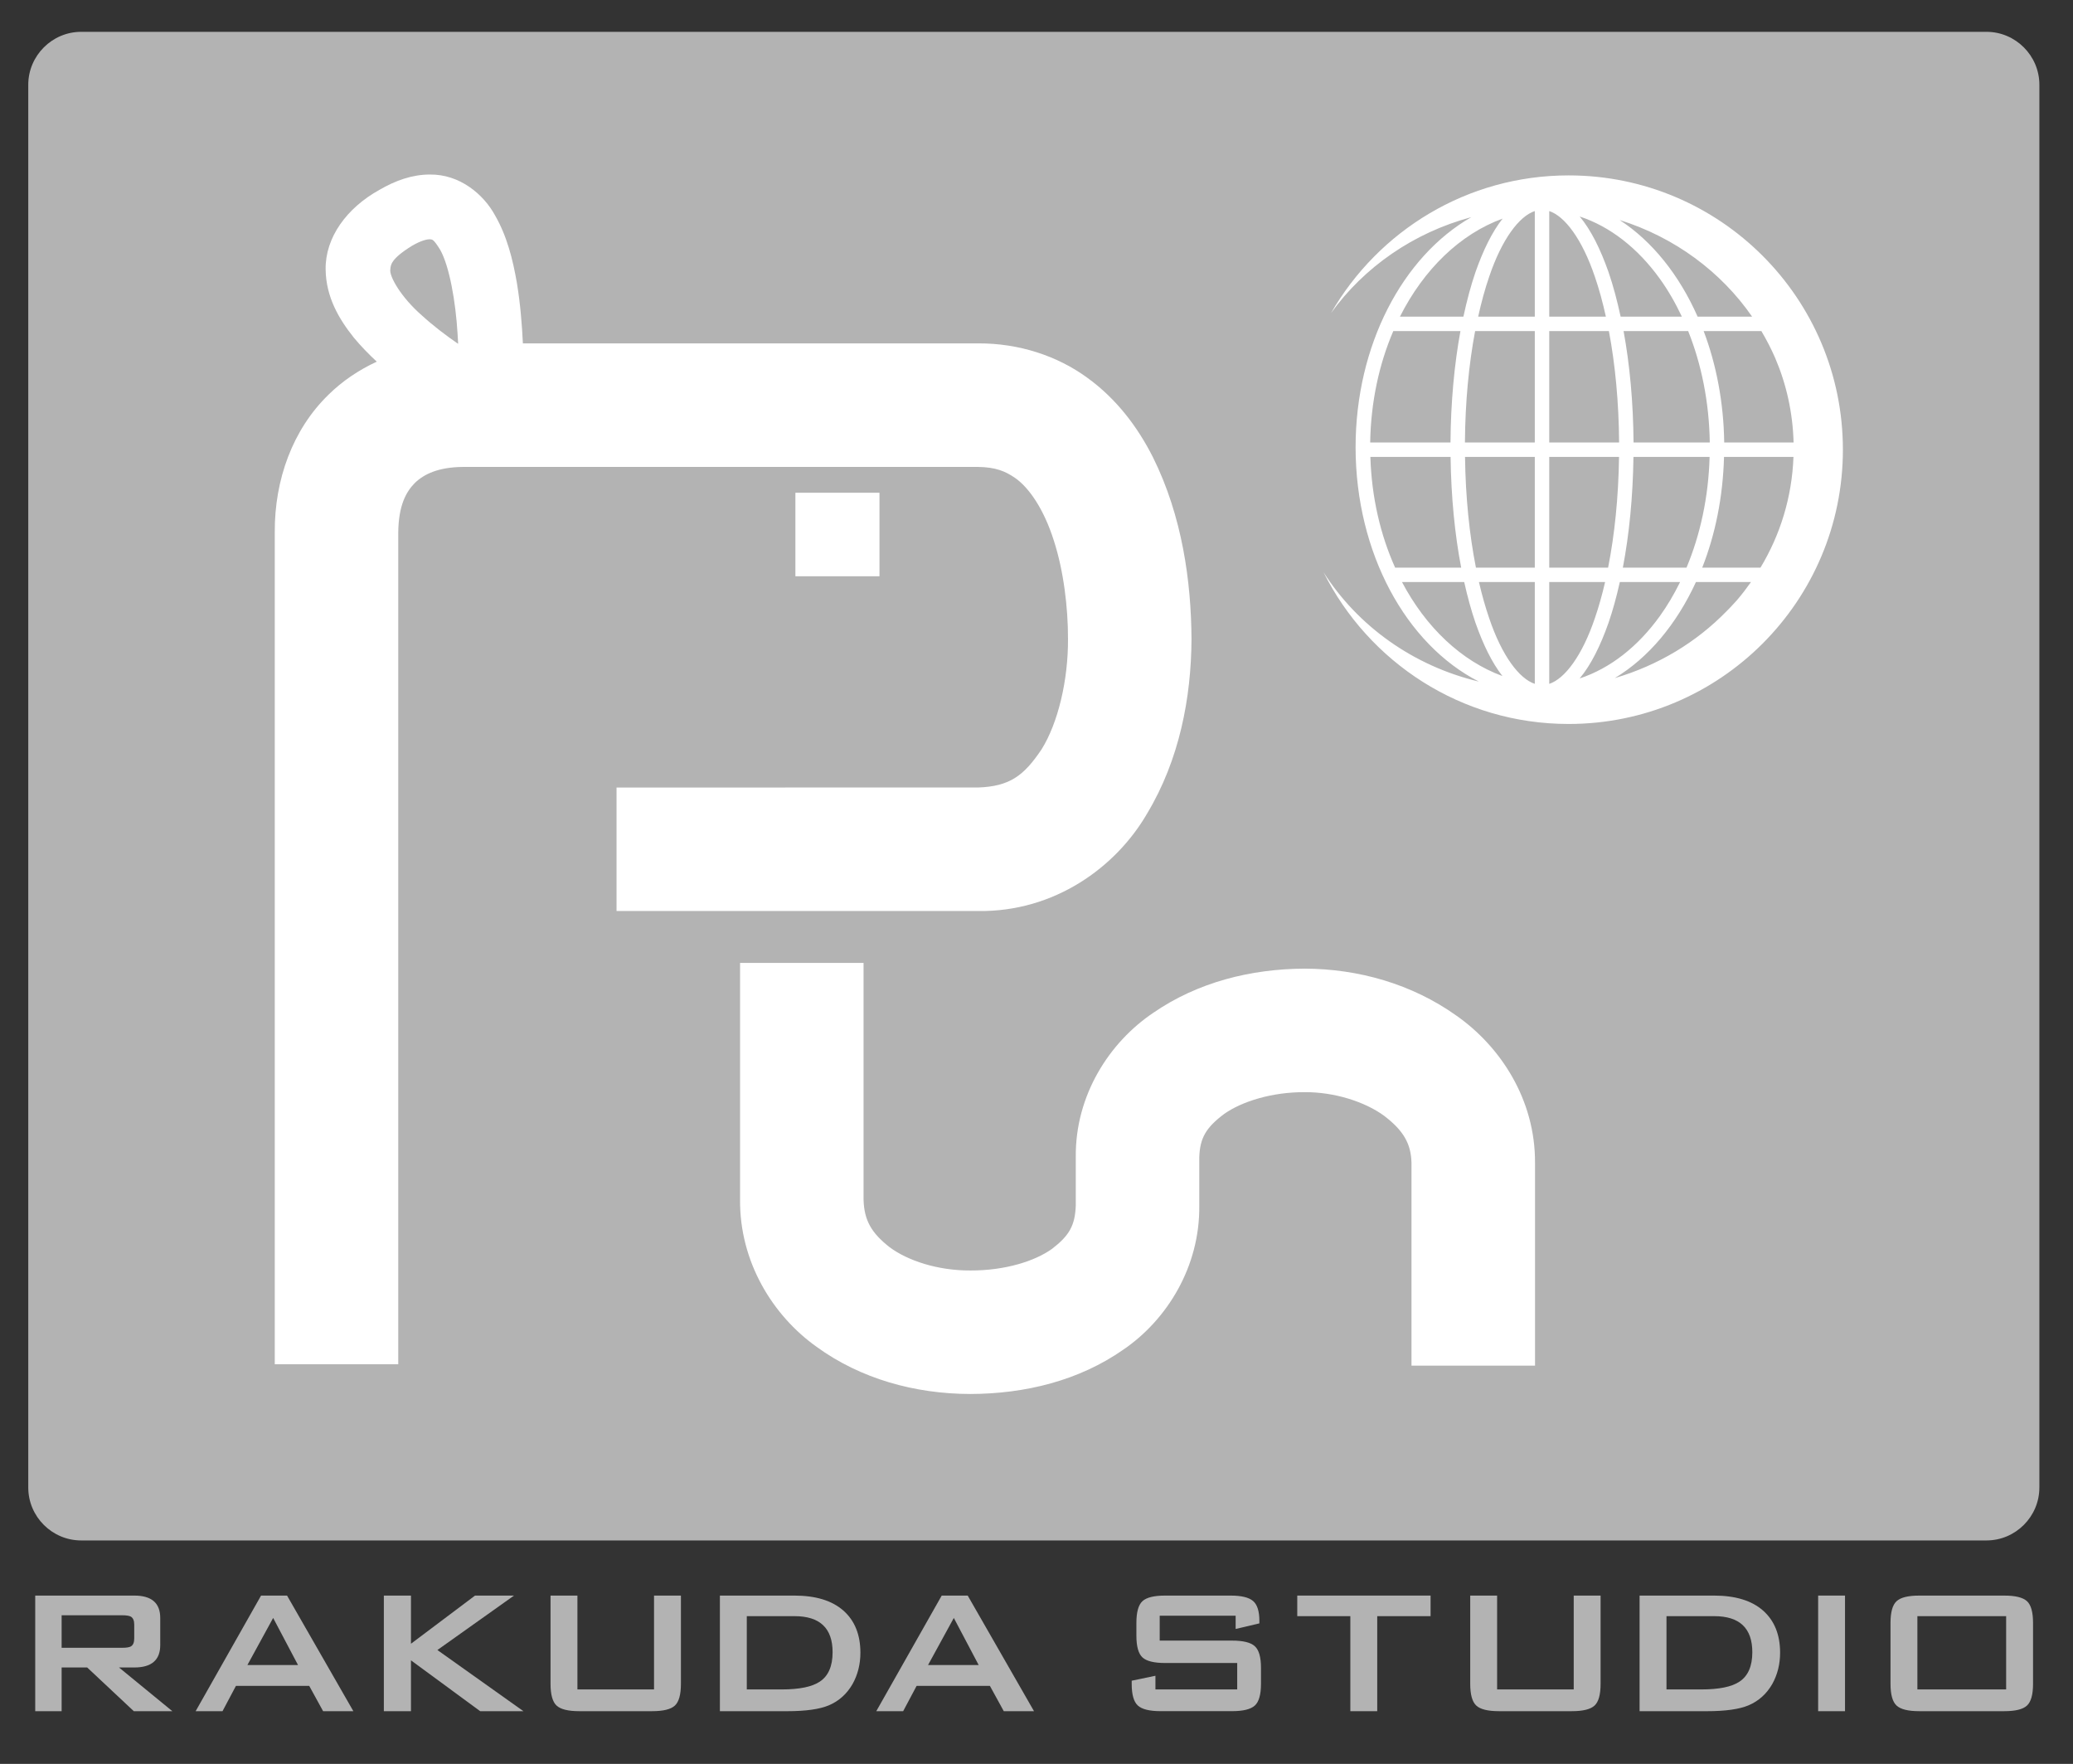 <?xml version="1.0" encoding="utf-8"?>
<!-- Generator: Adobe Illustrator 16.0.0, SVG Export Plug-In . SVG Version: 6.00 Build 0)  -->
<!DOCTYPE svg PUBLIC "-//W3C//DTD SVG 1.1//EN" "http://www.w3.org/Graphics/SVG/1.1/DTD/svg11.dtd">
<svg version="1.1" id="レイヤー_1" xmlns="http://www.w3.org/2000/svg" xmlns:xlink="http://www.w3.org/1999/xlink" x="0px"
	 y="0px" width="134px" height="114px" viewBox="0 0 134 114" enable-background="new 0 0 134 114" xml:space="preserve">
<rect x="0" y="0" width="134" height="114" fill="#333333" stroke="none"/>
<g>
	<path fill="#B3B3B3" d="M131.826,96.138c0,1.882-1.538,3.421-3.42,3.421H5.248c-1.881,0-3.421-1.539-3.421-3.421V5.479
		c0-1.881,1.54-3.422,3.421-3.422h123.159c1.882,0,3.42,1.541,3.42,3.422V96.138z"/>
	<g>
		<path fill="#FFFFFF" d="M52.785,87.045c-2.84-2.023-4.98-5.492-4.947-9.511l0,0c0-5.351,0-15.302,0-15.302l0,0h7.983
			c0,0.013,0,9.951,0,15.302l0,0c0.037,1.327,0.5,2.146,1.682,3.071l0,0c1.174,0.876,3.124,1.517,5.216,1.506l0,0
			c2.242,0.011,4.183-0.604,5.289-1.401l0,0c1.104-0.851,1.482-1.493,1.531-2.796l0,0c0-0.339,0-0.599,0-0.793l0,0v-0.556
			c0-0.13,0-0.291,0-0.483l0,0c0-0.02,0-0.039,0-0.059l0,0c0-0.002,0-0.894,0-0.894l0,0c0-0.103,0-0.216,0-0.341l0,0
			c-0.043-4.003,2.175-7.429,5.019-9.336l0,0c2.856-1.966,6.289-2.835,9.784-2.849l0,0c3.482,0.014,6.933,0.997,9.793,3.032l0,0
			c2.842,1.987,5.115,5.42,5.09,9.532l0,0c0,5.349,0,13.093,0,13.093l0,0H91.24c0,0,0-7.744,0-13.093l0,0
			c-0.028-1.236-0.506-2.09-1.766-3.05l0,0c-1.239-0.913-3.233-1.545-5.133-1.53l0,0c-2.104-0.013-4.073,0.597-5.224,1.417l0,0
			c-1.164,0.876-1.552,1.547-1.595,2.783l0,0c0,0.125,0,0.238,0,0.341l0,0c0,0,0,0.892,0,0.894l0,0c0,0.02,0,0.039,0,0.059l0,0
			c0,0.192,0,0.354,0,0.483l0,0c0,0,0,0.138,0,0.279l0,0c0,0.135,0,0.276,0,0.276l0,0c0,0.194,0,0.456,0,0.793l0,0
			c0.049,3.932-2.07,7.384-4.918,9.321l0,0c-2.848,1.988-6.31,2.85-9.886,2.86l0,0C59.128,90.085,55.633,89.112,52.785,87.045
			L52.785,87.045z"/>
		<polygon fill="#FFFFFF" points="51.415,37.244 51.415,31.846 56.85,31.846 56.85,37.244 51.415,37.244 		"/>
		<path fill="#FFFFFF" d="M74.517,29.532c-0.968-1.909-2.324-3.741-4.247-5.128c-1.91-1.393-4.392-2.226-7.047-2.211H33.8
			c-0.058-1.208-0.166-2.571-0.388-3.907c-0.264-1.527-0.643-3.038-1.424-4.387c-0.724-1.321-2.252-2.647-4.213-2.619
			c-1.121,0.002-2.194,0.377-3.25,0.991c-2.111,1.17-3.504,3.072-3.476,5.139c0.021,1.791,0.865,3.216,1.827,4.417
			c0.452,0.545,0.956,1.06,1.479,1.548c-1.146,0.53-2.207,1.235-3.122,2.136c-2.304,2.238-3.493,5.477-3.473,8.901
			c0,5.167,0,53.761,0,53.761h7.983c0,0,0-48.594,0-53.761c0.021-1.742,0.499-2.616,1.075-3.201c0.59-0.568,1.514-1.02,3.117-1.033
			h33.288c1.122,0.015,1.751,0.27,2.387,0.708c0.928,0.643,1.88,2.062,2.505,4.035c0.634,1.948,0.926,4.322,0.921,6.379
			c0.016,2.631-0.636,5.415-1.706,7.127c-1.152,1.718-2.067,2.397-4.107,2.47H39.854v7.982h23.369
			c4.939,0.073,8.924-2.835,10.93-6.305c2.088-3.475,2.849-7.484,2.867-11.274C76.998,37.624,76.433,33.37,74.517,29.532z
			 M27.295,20.408c-1.399-1.214-2.147-2.576-2.064-2.998c0.029-0.27,0.002-0.656,1.395-1.521c0.62-0.362,0.998-0.426,1.142-0.426
			h0.007c0.161,0.023,0.223-0.057,0.679,0.682c0.598,1.06,1.002,3.365,1.123,5.42c0.015,0.216,0.027,0.429,0.038,0.641
			c-0.009,0-0.017,0-0.025,0.001C28.811,21.667,28,21.052,27.295,20.408z"/>
	</g>
	<g>
		<g>
			<path fill="#B3B3B3" d="M2.277,110.594v-7.472h6.401c1.121,0,1.68,0.481,1.68,1.446v1.753c0,0.966-0.559,1.448-1.68,1.448H7.693
				l3.447,2.824H8.648l-3.012-2.824H3.984v2.824H2.277z M7.896,104.395H3.984v2.101h3.911c0.27,0,0.458-0.028,0.565-0.088
				c0.144-0.086,0.217-0.258,0.217-0.511v-0.904c0-0.253-0.073-0.422-0.217-0.51C8.354,104.425,8.166,104.395,7.896,104.395z"/>
			<path fill="#B3B3B3" d="M12.646,110.594l4.229-7.472h1.68l4.287,7.472h-1.956l-0.898-1.637h-4.736l-0.869,1.637H12.646z
				 M15.992,107.611h3.272l-1.607-3.043L15.992,107.611z"/>
			<path fill="#B3B3B3" d="M24.812,110.594v-7.472h1.753v3.113l4.141-3.113h2.52l-4.952,3.519l5.561,3.953H31.04l-4.475-3.287v3.287
				H24.812z"/>
			<path fill="#B3B3B3" d="M37.325,103.122v6.066h4.952v-6.066h1.738v5.704c0,0.696-0.13,1.164-0.39,1.405
				c-0.261,0.242-0.749,0.362-1.464,0.362H37.44c-0.714,0-1.202-0.12-1.463-0.362c-0.259-0.241-0.39-0.709-0.39-1.405v-5.704H37.325
				z"/>
			<path fill="#B3B3B3" d="M46.535,110.594v-7.472h4.809c1.38,0,2.438,0.323,3.171,0.969c0.733,0.646,1.102,1.556,1.102,2.724
				c0,0.743-0.169,1.418-0.508,2.026c-0.367,0.637-0.879,1.098-1.535,1.376c-0.6,0.251-1.492,0.377-2.68,0.377H46.535z
				 M48.273,109.188h2.246c1.149,0,1.974-0.167,2.475-0.506c0.551-0.366,0.826-1.001,0.826-1.898c0-1.554-0.821-2.332-2.461-2.332
				h-3.086V109.188z"/>
			<path fill="#B3B3B3" d="M56.643,110.594l4.23-7.472h1.68l4.286,7.472h-1.954l-0.898-1.637h-4.736l-0.87,1.637H56.643z
				 M59.989,107.611h3.273l-1.607-3.043L59.989,107.611z"/>
		</g>
		<g>
			<path fill="#B3B3B3" d="M79.873,104.425h-4.909v1.607h4.674c0.716,0,1.206,0.119,1.472,0.361c0.269,0.242,0.401,0.71,0.401,1.406
				v1.026c0,0.696-0.133,1.164-0.399,1.405c-0.266,0.242-0.756,0.362-1.47,0.362h-4.62c-0.716,0-1.204-0.12-1.47-0.362
				c-0.266-0.241-0.398-0.709-0.398-1.405v-0.201l1.534-0.319v0.883h5.286v-1.708h-4.663c-0.713,0-1.202-0.12-1.463-0.362
				c-0.26-0.242-0.391-0.709-0.391-1.405v-0.825c0-0.694,0.131-1.164,0.391-1.403c0.261-0.242,0.75-0.362,1.463-0.362h4.243
				c0.686,0,1.166,0.115,1.442,0.347c0.274,0.231,0.411,0.66,0.411,1.288v0.161l-1.534,0.361V104.425z"/>
			<path fill="#B3B3B3" d="M89.025,104.452v6.142h-1.738v-6.142h-3.431v-1.33h8.617v1.33H89.025z"/>
			<path fill="#B3B3B3" d="M96.774,103.122v6.066h4.952v-6.066h1.737v5.704c0,0.696-0.128,1.164-0.39,1.405
				c-0.262,0.242-0.748,0.362-1.464,0.362H96.89c-0.713,0-1.202-0.12-1.463-0.362c-0.26-0.241-0.391-0.709-0.391-1.405v-5.704
				H96.774z"/>
			<path fill="#B3B3B3" d="M105.984,110.594v-7.472h4.809c1.38,0,2.438,0.323,3.172,0.969c0.732,0.646,1.102,1.556,1.102,2.724
				c0,0.743-0.17,1.418-0.508,2.026c-0.367,0.637-0.879,1.098-1.535,1.376c-0.6,0.251-1.491,0.377-2.679,0.377H105.984z
				 M107.723,109.188h2.245c1.148,0,1.974-0.167,2.476-0.506c0.551-0.366,0.827-1.001,0.827-1.898c0-1.554-0.821-2.332-2.463-2.332
				h-3.085V109.188z"/>
			<path fill="#B3B3B3" d="M117.526,110.594v-7.472h1.737v7.472H117.526z"/>
			<path fill="#B3B3B3" d="M122.204,104.888c0-0.694,0.131-1.164,0.392-1.403c0.262-0.242,0.748-0.362,1.462-0.362h5.505
				c0.714,0,1.202,0.12,1.462,0.362c0.261,0.239,0.392,0.709,0.392,1.403v3.938c0,0.696-0.131,1.164-0.392,1.405
				c-0.26,0.242-0.748,0.362-1.462,0.362h-5.505c-0.714,0-1.2-0.12-1.462-0.362c-0.261-0.241-0.392-0.709-0.392-1.405V104.888z
				 M123.941,109.188h5.737v-4.736h-5.737V109.188z"/>
		</g>
	</g>
	<path fill="#FFFFFF" d="M101.397,11.336c-6.573,0-12.296,3.585-15.358,8.897c2.138-2.971,5.335-5.196,9.072-6.201
		c-4.447,2.545-7.485,8.285-7.485,14.885c0.011,6.832,3.267,12.735,7.968,15.133c-4.249-1.012-7.835-3.598-10.04-7.066
		c2.911,5.81,8.903,9.806,15.844,9.806c9.79,0,17.728-7.938,17.728-17.729C119.125,19.273,111.188,11.336,101.397,11.336z
		 M88.582,29.529h5.185c0.033,2.587,0.274,5.018,0.685,7.157h-4.27C89.234,34.579,88.661,32.147,88.582,29.529z M90.063,21.396
		h4.341c-0.397,2.16-0.625,4.605-0.643,7.2H88.57C88.612,25.975,89.149,23.526,90.063,21.396z M114.758,23.158
		c0.72,1.686,1.129,3.52,1.18,5.438h-4.484c-0.037-2.585-0.508-5.033-1.329-7.2h3.731C114.19,21.964,114.497,22.549,114.758,23.158z
		 M110.521,28.597h-4.927c-0.02-2.595-0.247-5.041-0.645-7.2h4.175C109.979,23.529,110.482,25.981,110.521,28.597z M100.144,44.198
		v-6.58h3.61c-0.194,0.842-0.416,1.625-0.66,2.333C102.27,42.391,101.142,43.872,100.144,44.198z M100.144,36.686v-7.157h4.511
		c-0.035,2.604-0.287,5.041-0.706,7.157H100.144z M100.144,28.597v-7.2H104c0.405,2.137,0.642,4.591,0.66,7.2H100.144z
		 M103.094,17.886c0.268,0.776,0.505,1.645,0.711,2.578h-3.661v-6.823C101.142,13.966,102.27,15.447,103.094,17.886z
		 M104.758,20.463c-0.225-1.04-0.483-2.012-0.783-2.881c-0.521-1.48-1.134-2.72-1.862-3.59c1.972,0.652,3.754,2.046,5.173,4.015
		c0.536,0.743,1.012,1.569,1.431,2.457H104.758z M99.21,13.641v6.822h-3.66c0.206-0.933,0.443-1.802,0.711-2.578
		C97.083,15.448,98.21,13.967,99.21,13.641z M99.21,21.396v7.2h-4.516c0.018-2.609,0.254-5.063,0.659-7.2H99.21z M94.7,29.529h4.51
		v7.157h-3.805C94.986,34.569,94.733,32.132,94.7,29.529z M99.21,37.618v6.579c-1-0.327-2.127-1.808-2.949-4.246
		c-0.244-0.709-0.466-1.492-0.661-2.333H99.21z M103.975,40.255c0.276-0.801,0.52-1.689,0.731-2.637h3.896
		c-0.391,0.795-0.831,1.538-1.317,2.212c-1.42,1.969-3.202,3.366-5.175,4.018C102.84,42.978,103.452,41.738,103.975,40.255z
		 M104.902,36.686c0.41-2.139,0.65-4.57,0.686-7.157h4.922c-0.072,2.609-0.607,5.045-1.493,7.157H104.902z M111.442,29.529h4.489
		c-0.096,2.599-0.852,5.036-2.132,7.157h-3.766C110.881,34.54,111.373,32.104,111.442,29.529z M113.256,20.463h-3.522
		c-1.19-2.692-2.933-4.873-5.038-6.242C108.241,15.33,111.244,17.558,113.256,20.463z M97.13,14.129
		c-0.681,0.862-1.258,2.048-1.752,3.453c-0.299,0.869-0.558,1.841-0.782,2.881h-4.102C92.041,17.395,94.396,15.122,97.13,14.129z
		 M90.626,37.618h4.021c0.212,0.948,0.454,1.835,0.73,2.637c0.492,1.398,1.066,2.578,1.741,3.438
		C94.468,42.718,92.17,40.549,90.626,37.618z M112.038,39.052c-0.142,0.159-0.291,0.309-0.439,0.458
		c-1.939,1.993-4.421,3.496-7.218,4.315c2.184-1.312,3.998-3.494,5.246-6.208h3.558c-0.285,0.403-0.585,0.797-0.907,1.173
		C112.2,38.881,112.117,38.964,112.038,39.052z"/>
</g>
</svg>
